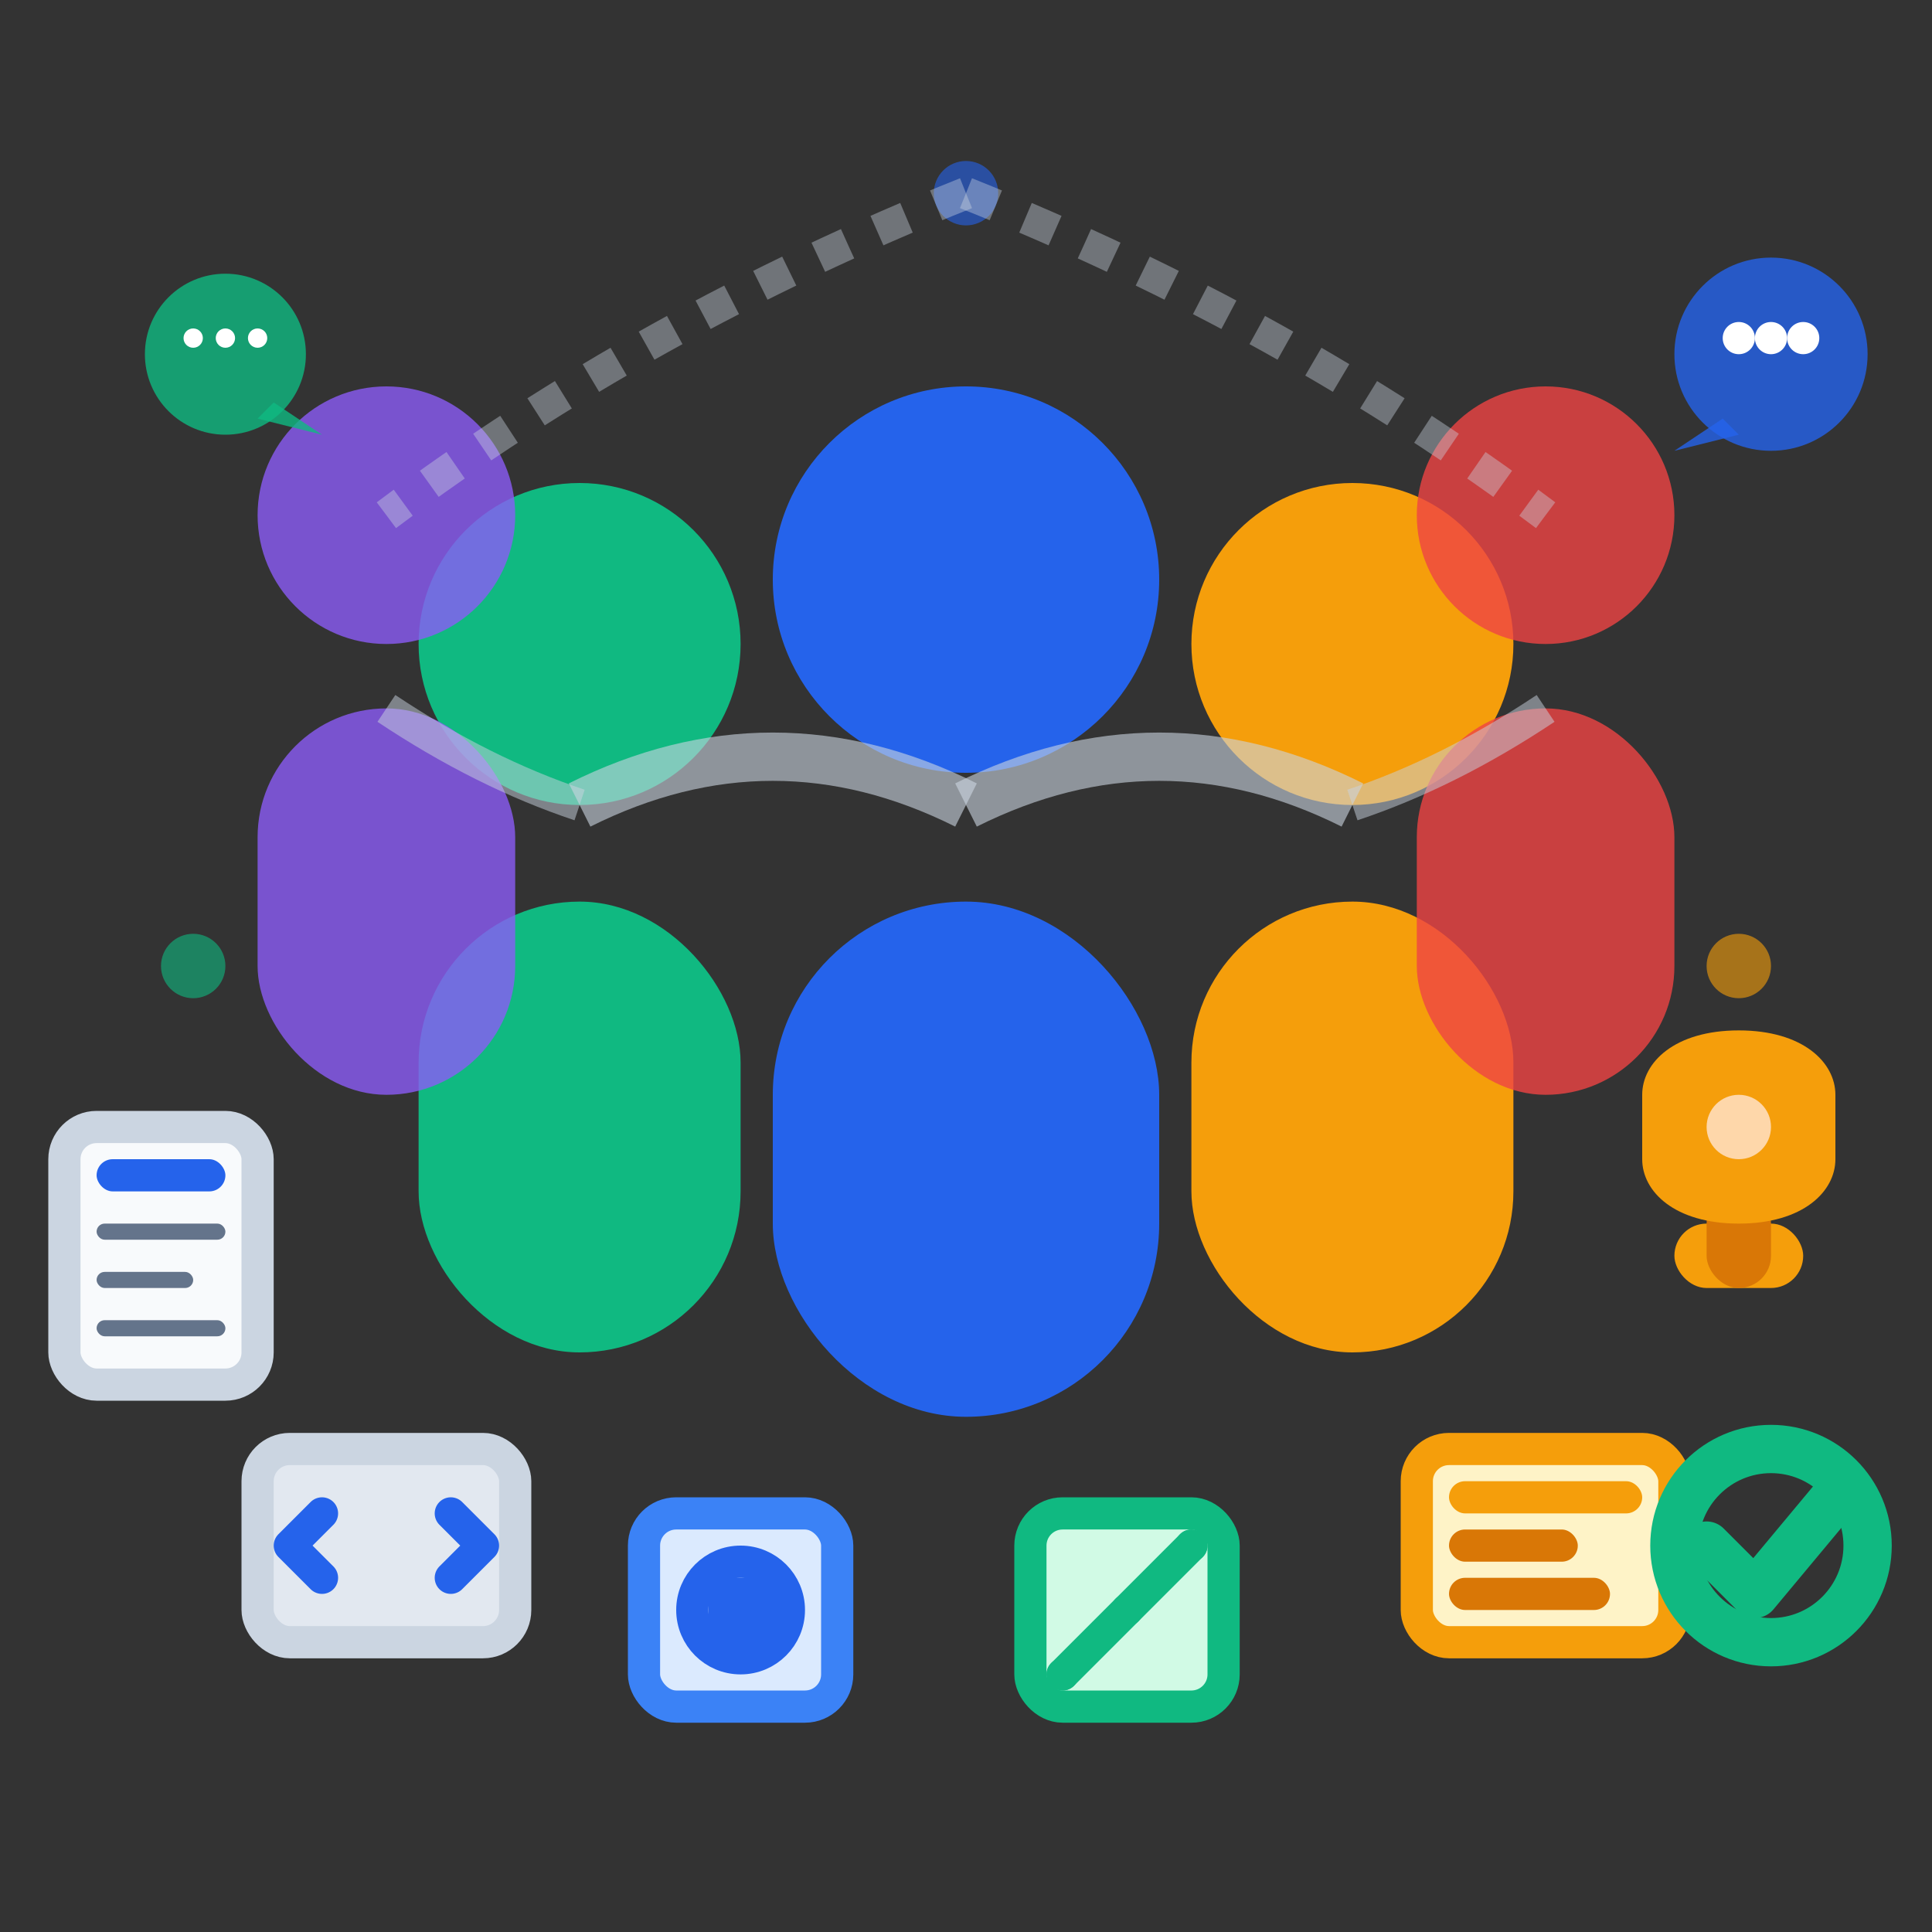 <svg width="60" height="60" viewBox="0 0 60 60" fill="none" xmlns="http://www.w3.org/2000/svg">
  <rect x="0" y="0" width="60" height="60" fill="#333333" stroke="none"/>
  <!-- Team members -->
  <!-- Person 1 (front center) -->
  <circle cx="30" cy="18" r="6" fill="#2563EB"/>
  <rect x="24" y="28" width="12" height="16" rx="6" fill="#2563EB"/>
  
  <!-- Person 2 (left) -->
  <circle cx="18" cy="20" r="5" fill="#10B981"/>
  <rect x="13" y="28" width="10" height="14" rx="5" fill="#10B981"/>
  
  <!-- Person 3 (right) -->
  <circle cx="42" cy="20" r="5" fill="#F59E0B"/>
  <rect x="37" y="28" width="10" height="14" rx="5" fill="#F59E0B"/>
  
  <!-- Person 4 (back left) -->
  <circle cx="12" cy="16" r="4" fill="#8B5CF6" opacity="0.8"/>
  <rect x="8" y="22" width="8" height="12" rx="4" fill="#8B5CF6" opacity="0.8"/>
  
  <!-- Person 5 (back right) -->
  <circle cx="48" cy="16" r="4" fill="#EF4444" opacity="0.8"/>
  <rect x="44" y="22" width="8" height="12" rx="4" fill="#EF4444" opacity="0.8"/>
  
  <!-- Collaboration elements -->
  <!-- Connection lines between team members -->
  <path d="M18 25 Q24 22 30 25" stroke="#CBD5E1" stroke-width="1.5" fill="none" opacity="0.6"/>
  <path d="M30 25 Q36 22 42 25" stroke="#CBD5E1" stroke-width="1.5" fill="none" opacity="0.6"/>
  <path d="M12 22 Q15 24 18 25" stroke="#CBD5E1" stroke-width="1" fill="none" opacity="0.5"/>
  <path d="M42 25 Q45 24 48 22" stroke="#CBD5E1" stroke-width="1" fill="none" opacity="0.5"/>
  
  <!-- Skills/expertise indicators -->
  <g transform="translate(8, 45)">
    <!-- Code symbol -->
    <rect x="0" y="0" width="8" height="6" rx="1" fill="#E2E8F0" stroke="#CBD5E1" stroke-width="1"/>
    <path d="M2 2 L1 3 L2 4" stroke="#2563EB" stroke-width="1" fill="none" stroke-linecap="round" stroke-linejoin="round"/>
    <path d="M6 2 L7 3 L6 4" stroke="#2563EB" stroke-width="1" fill="none" stroke-linecap="round" stroke-linejoin="round"/>
  </g>
  
  <g transform="translate(20, 47)">
    <!-- Design symbol -->
    <rect x="0" y="0" width="6" height="6" rx="1" fill="#DBEAFE" stroke="#3B82F6" stroke-width="1"/>
    <circle cx="3" cy="3" r="1.5" fill="none" stroke="#2563EB" stroke-width="1"/>
    <rect x="2" y="2" width="2" height="2" rx="0.5" fill="#2563EB"/>
  </g>
  
  <g transform="translate(32, 47)">
    <!-- Strategy symbol -->
    <rect x="0" y="0" width="6" height="6" rx="1" fill="#D1FAE5" stroke="#10B981" stroke-width="1"/>
    <path d="M1 5 L3 3 L5 1" stroke="#10B981" stroke-width="1" fill="none" stroke-linecap="round"/>
    <circle cx="3" cy="3" r="0.5" fill="#10B981"/>
    <circle cx="1" cy="5" r="0.5" fill="#10B981"/>
    <circle cx="5" cy="1" r="0.5" fill="#10B981"/>
  </g>
  
  <g transform="translate(44, 45)">
    <!-- Management symbol -->
    <rect x="0" y="0" width="8" height="6" rx="1" fill="#FEF3C7" stroke="#F59E0B" stroke-width="1"/>
    <rect x="1" y="1" width="6" height="1" rx="0.5" fill="#F59E0B"/>
    <rect x="1" y="2.5" width="4" height="1" rx="0.5" fill="#D97706"/>
    <rect x="1" y="4" width="5" height="1" rx="0.5" fill="#D97706"/>
  </g>
  
  <!-- Communication/chat bubbles -->
  <g transform="translate(52, 8)">
    <!-- Chat bubble 1 -->
    <circle cx="3" cy="3" r="3" fill="#2563EB" opacity="0.8"/>
    <circle cx="2" cy="2.5" r="0.5" fill="#FFFFFF"/>
    <circle cx="3" cy="2.5" r="0.5" fill="#FFFFFF"/>
    <circle cx="4" cy="2.5" r="0.5" fill="#FFFFFF"/>
    <path d="M1.5 5 L0 6 L2 5.5" fill="#2563EB" opacity="0.8"/>
  </g>
  
  <g transform="translate(4, 8)">
    <!-- Chat bubble 2 -->
    <circle cx="3" cy="3" r="2.5" fill="#10B981" opacity="0.8"/>
    <circle cx="2" cy="2.5" r="0.3" fill="#FFFFFF"/>
    <circle cx="3" cy="2.5" r="0.3" fill="#FFFFFF"/>
    <circle cx="4" cy="2.5" r="0.3" fill="#FFFFFF"/>
    <path d="M4.5 4.5 L6 5.5 L4 5" fill="#10B981" opacity="0.8"/>
  </g>
  
  <!-- Achievement/success indicators -->
  <g transform="translate(50, 32)">
    <!-- Trophy/award -->
    <rect x="2" y="6" width="4" height="2" rx="1" fill="#F59E0B"/>
    <rect x="3" y="5" width="2" height="3" rx="1" fill="#D97706"/>
    <path d="M1 2 C1 1 2 0 4 0 C6 0 7 1 7 2 L7 4 C7 5 6 6 4 6 C2 6 1 5 1 4 L1 2 Z" fill="#F59E0B"/>
    <circle cx="4" cy="3" r="1" fill="#FED7AA"/>
  </g>
  
  <!-- Collaboration tools -->
  <g transform="translate(2, 35)">
    <!-- Shared document -->
    <rect x="0" y="0" width="6" height="8" rx="1" fill="#F8FAFC" stroke="#CBD5E1" stroke-width="1"/>
    <rect x="1" y="1" width="4" height="1" rx="0.5" fill="#2563EB"/>
    <rect x="1" y="3" width="4" height="0.5" rx="0.25" fill="#64748B"/>
    <rect x="1" y="4.5" width="3" height="0.5" rx="0.25" fill="#64748B"/>
    <rect x="1" y="6" width="4" height="0.5" rx="0.25" fill="#64748B"/>
  </g>
  
  <!-- Team metrics/KPIs -->
  <g transform="translate(52, 45)">
    <!-- Performance indicator -->
    <circle cx="3" cy="3" r="3" fill="none" stroke="#10B981" stroke-width="1.5"/>
    <path d="M1 3 L2.5 4.5 L5 1.5" stroke="#10B981" stroke-width="1.5" fill="none" stroke-linecap="round" stroke-linejoin="round"/>
  </g>
  
  <!-- Network connections -->
  <circle cx="30" cy="6" r="1" fill="#2563EB" opacity="0.6"/>
  <circle cx="6" cy="30" r="1" fill="#10B981" opacity="0.6"/>
  <circle cx="54" cy="30" r="1" fill="#F59E0B" opacity="0.6"/>
  
  <!-- Connecting lines to show collaboration -->
  <path d="M30 6 Q20 10 12 16" stroke="#CBD5E1" stroke-width="1" fill="none" opacity="0.4" stroke-dasharray="1,1"/>
  <path d="M30 6 Q40 10 48 16" stroke="#CBD5E1" stroke-width="1" fill="none" opacity="0.4" stroke-dasharray="1,1"/>
</svg>
